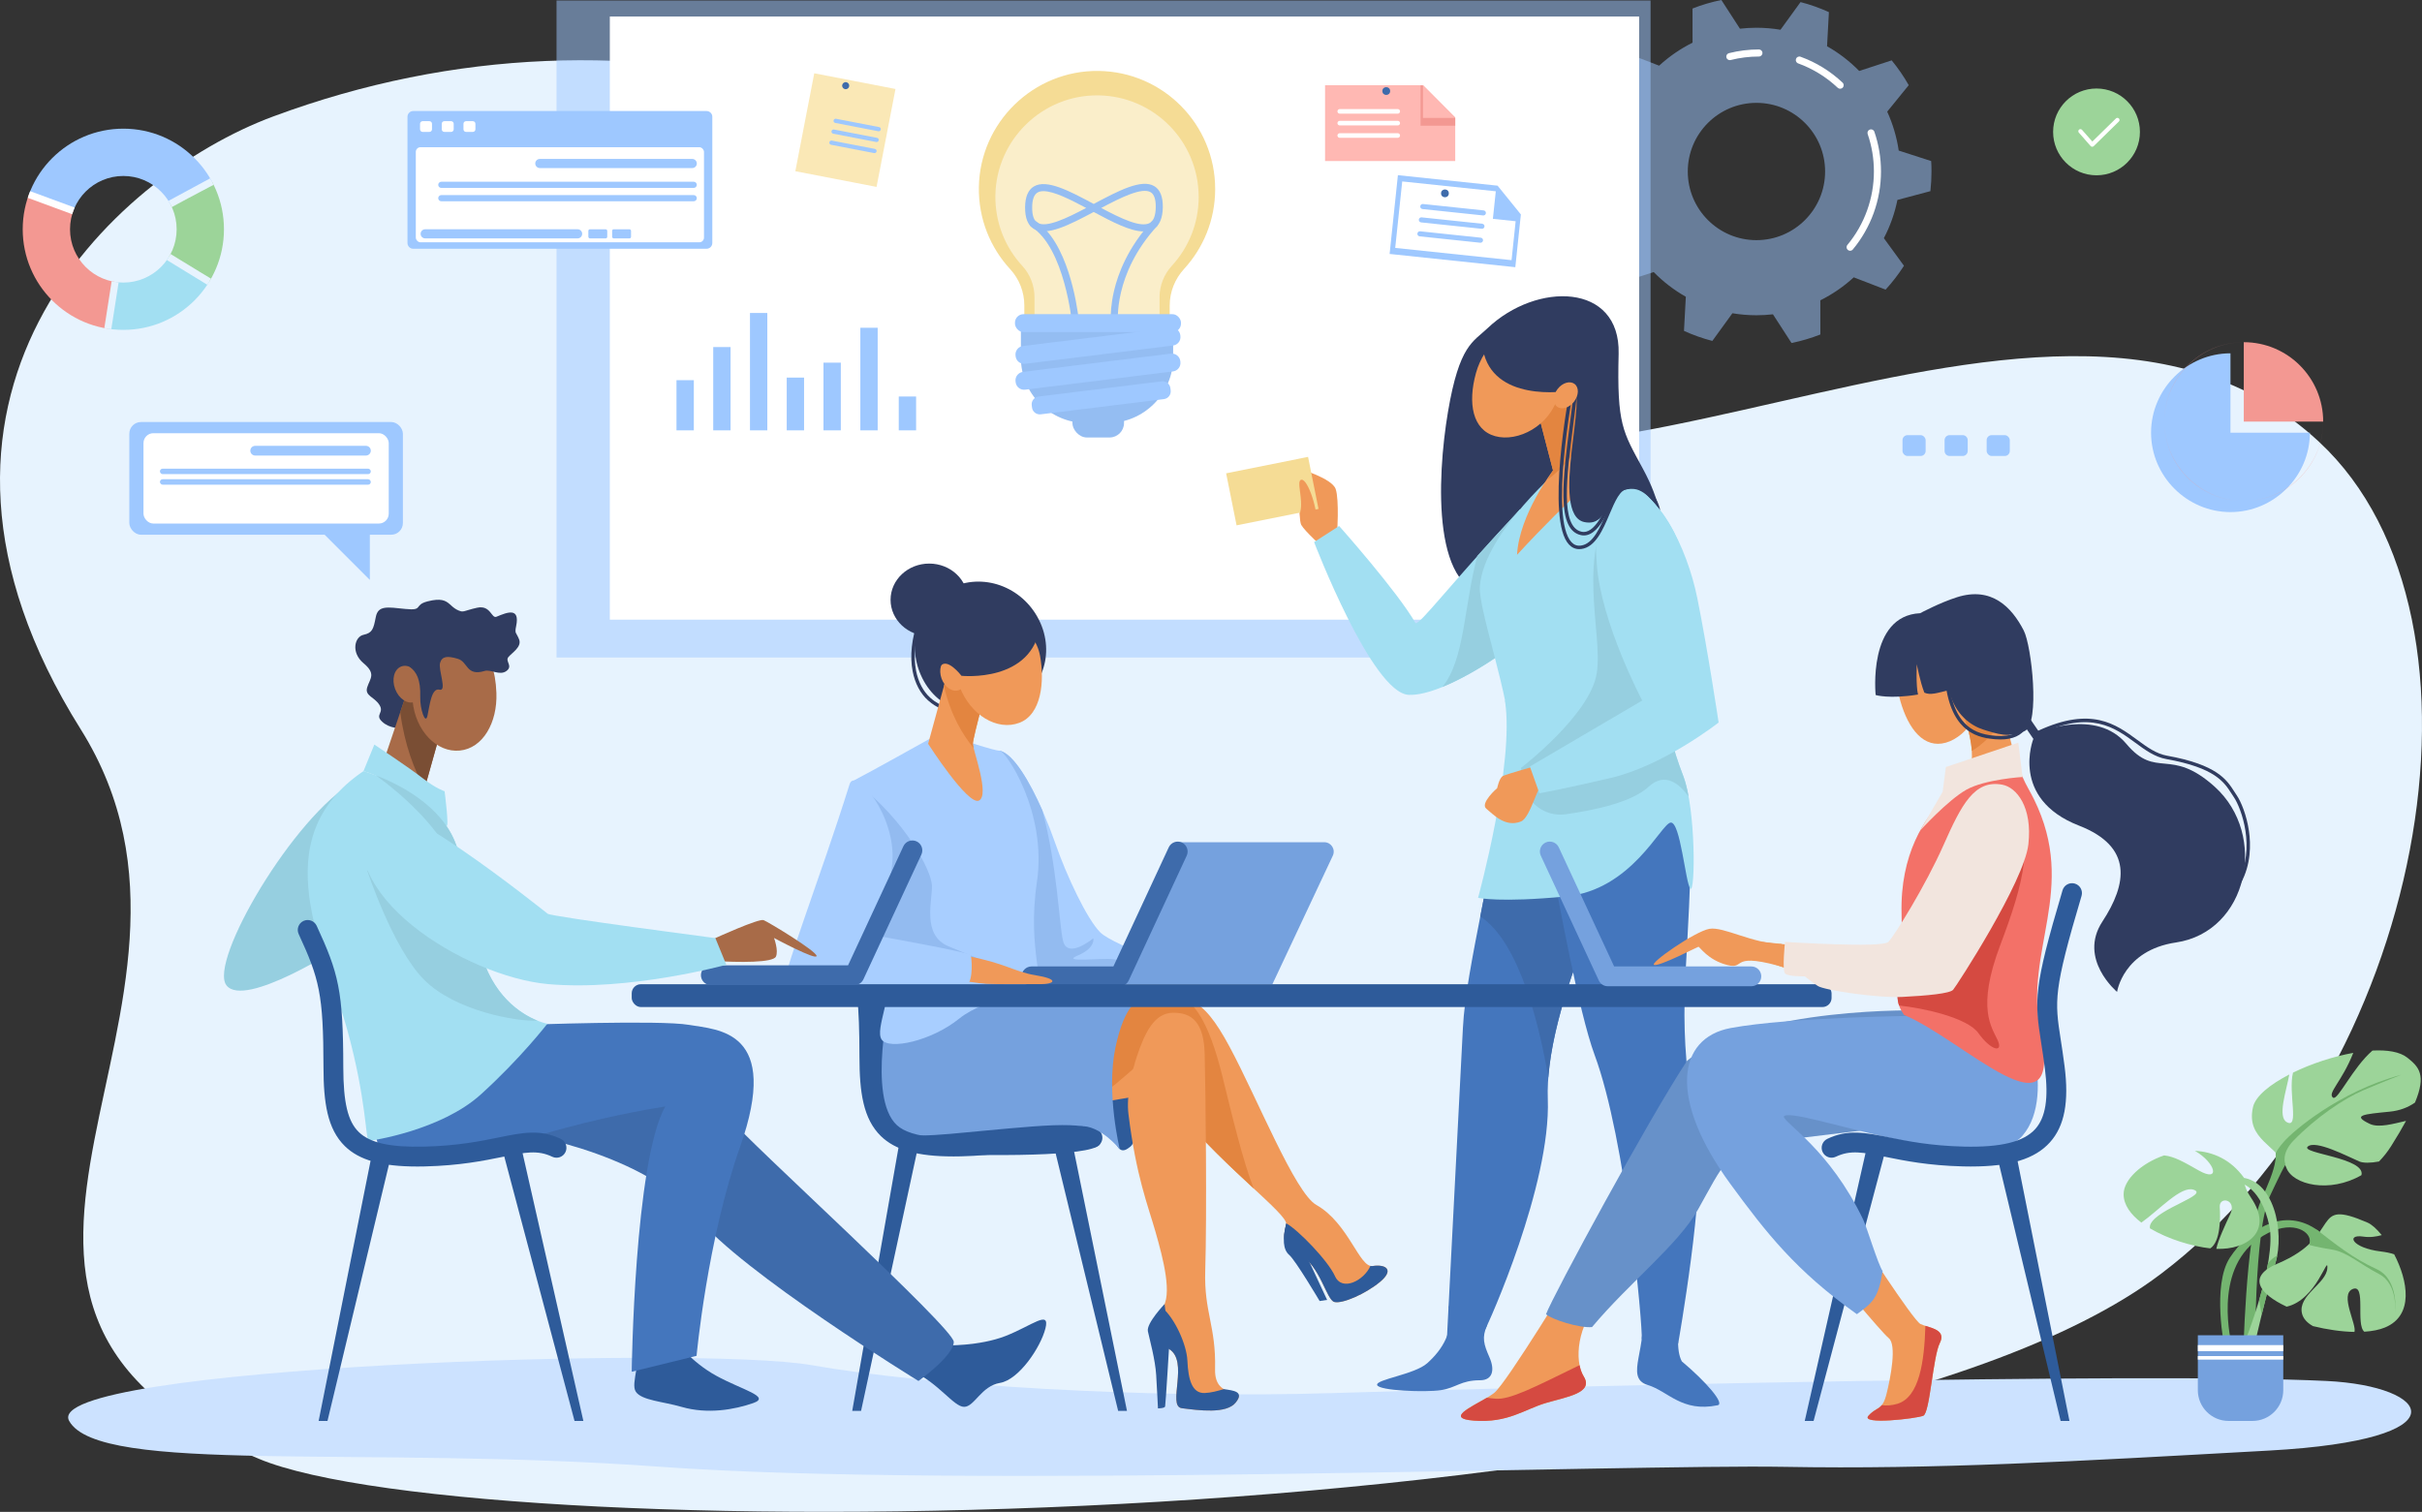 <?xml version="1.0" encoding="UTF-8"?><svg id="_Слой_1" xmlns="http://www.w3.org/2000/svg" xmlns:xlink="http://www.w3.org/1999/xlink" viewBox="0 0 3423.56 2137.45"><rect x="0" y="0" width="3423.56" height="2137.45" fill="#333333" stroke="none"/><defs><style>.cls-1{fill:none;}.cls-2{clip-path:url(#clippath);}.cls-3{fill:#f2e5de;}.cls-4{fill:#f5dc95;}.cls-5{fill:#e7f3fe;}.cls-6,.cls-7{fill:#fff;}.cls-8{fill:#f39892;}.cls-9{fill:#f09959;}.cls-10{fill:#f37168;}.cls-11{fill:#fae8b6;}.cls-12{fill:#ffb8b3;}.cls-13{fill:#6791c9;}.cls-14{fill:#96cfe0;}.cls-15,.cls-16{fill:#9ec8ff;}.cls-17{fill:#9cd499;}.cls-18{fill:#303c60;}.cls-19{fill:#a8ceff;}.cls-20{fill:#a86b48;}.cls-21{fill:#cce2ff;}.cls-22{fill:#e38540;}.cls-23{fill:#d54a41;}.cls-24{fill:#4476bd;}.cls-25{fill:#3e6bab;}.cls-26{fill:#93bbf0;}.cls-27{fill:#a2dff2;}.cls-28{fill:#94bdf2;}.cls-29{fill:#2e5b9a;}.cls-30{fill:#74b570;}.cls-31{fill:#75a1de;}.cls-32{fill:#7a4e34;}.cls-16,.cls-7{opacity:.5;}</style><clipPath id="clippath"><path class="cls-1" d="m174.34,181.91c-78.56,0-142.24,63.68-142.24,142.24s63.68,142.24,142.24,142.24,142.24-63.68,142.24-142.24-63.68-142.24-142.24-142.24Zm0,217.59c-41.61,0-75.35-33.73-75.35-75.35s33.73-75.35,75.35-75.35,75.35,33.73,75.35,75.35-33.73,75.35-75.35,75.35Z"/></clipPath></defs><path class="cls-5" d="m386.01,164.71c515.63-191.42,1039.69-22.19,1395.12,346.41,355.43,368.6,1101.36-254.41,1496.96,113.59,269.98,251.14,146.32,896.83-223.87,1176.5-503.17,380.13-2377.71,391.54-2688.73,261.1-531.48-222.9-3.39-635.68-251.48-1031.37C-178.67,564.12,158.15,249.3,386.01,164.71Z"/><path class="cls-21" d="m3288.44,1952.41c-258.11-12.62-1136.14,8.76-1403.18,17.09-267.04,8.33-577.01-11-738.02-39.42-161.01-28.42-1091.73,2.42-1049.49,78.84,42.24,76.42,414.67,34.19,837.03,64.9,422.35,30.72,1372.24-3.84,1586.5,0,214.26,3.84,410.74-7.68,686.86-23.04,276.12-15.36,229.91-91.07,80.3-98.38Z"/><g><path class="cls-16" d="m2728.66,270.25c1.02-9.12,1.56-18.39,1.56-27.78,0-4.96-.16-9.87-.45-14.76l-45.91-14.85c-2.83-19.35-8.38-37.82-16.25-55l30.44-37.46c-7.04-12.39-15.11-24.11-24.11-35.05l-45.91,14.98c-13.38-13.67-28.67-25.46-45.45-34.94l2.61-48.24c-12.81-5.83-26.21-10.6-40.08-14.2l-28.35,39.12c-11.05-1.86-22.4-2.84-33.98-2.84-7.89,0-15.68.47-23.34,1.34l-26.25-40.57c-14.06,2.86-27.69,6.91-40.78,12.05l.06,48.31c-17.29,8.59-33.17,19.56-47.24,32.49l-45.04-17.38c-9.57,10.46-18.26,21.74-25.94,33.73l28.42,39.02c-8.8,16.78-15.33,34.93-19.16,54.06l-46.62,12.41c-1.02,9.12-1.56,18.39-1.56,27.78,0,4.96.16,9.88.45,14.76l45.91,14.85c2.83,19.35,8.38,37.82,16.25,55l-30.44,37.46c7.04,12.39,15.11,24.11,24.11,35.05l45.91-14.98c13.38,13.67,28.67,25.46,45.45,34.94l-2.61,48.24c12.81,5.83,26.21,10.61,40.08,14.2l28.35-39.12c11.05,1.86,22.4,2.84,33.98,2.84,7.89,0,15.68-.47,23.34-1.34l26.25,40.57c14.06-2.86,27.69-6.91,40.78-12.05l-.06-48.31c17.29-8.59,33.18-19.56,47.24-32.49l45.04,17.38c9.57-10.46,18.26-21.74,25.94-33.73l-28.42-39.02c8.8-16.78,15.33-34.93,19.16-54.06l46.62-12.41Zm-245.88,69.27c-53.6,0-97.05-43.45-97.05-97.05s43.45-97.05,97.05-97.05,97.05,43.45,97.05,97.05-43.45,97.05-97.05,97.05Z"/><path class="cls-6" d="m2615.15,354.52c-1.13,0-2.26-.38-3.19-1.16-2.12-1.77-2.41-4.92-.65-7.04,24.19-29.08,37.51-65.97,37.51-103.86,0-18.15-2.97-35.96-8.82-52.96-.9-2.61.49-5.46,3.1-6.36,2.61-.9,5.46.49,6.36,3.1,6.21,18.04,9.37,36.96,9.37,56.21,0,40.22-14.14,79.38-39.82,110.26-.99,1.19-2.41,1.8-3.85,1.8Z"/><path class="cls-6" d="m2601.1,125.46c-1.23,0-2.46-.45-3.43-1.36-16.25-15.3-35.08-26.9-55.96-34.48-2.6-.94-3.94-3.81-3-6.41s3.81-3.94,6.41-2.99c22.16,8.04,42.15,20.35,59.4,36.6,2.01,1.89,2.11,5.06.21,7.07-.98,1.04-2.31,1.57-3.64,1.57Z"/><path class="cls-6" d="m2445.14,85.01c-2.24,0-4.27-1.51-4.84-3.78-.68-2.68.95-5.4,3.62-6.07,13.77-3.48,28.02-5.24,42.36-5.24,2.76,0,5,2.24,5,5s-2.24,5-5,5c-13.51,0-26.94,1.66-39.91,4.94-.41.1-.82.15-1.23.15Z"/></g><rect class="cls-16" x="786.67" y=".71" width="1546.45" height="928.88"/><rect class="cls-6" x="862.01" y="23.37" width="1454.92" height="852.73"/><g><path class="cls-18" d="m2102.65,464.07c69.33-66,187.83-64.5,185.33,36s5.8,109.95,34.33,162.67c99,182.93-118,172.17-208.5,178.17s-83-164.5-67-259,35.55-98.52,55.83-117.83Z"/><path class="cls-24" d="m2134.97,1040.3c-22.23,186.67-62.62,324.67-67.12,413.16-4.5,88.5-22.5,436.94-22.5,436.94,0,0,49.5-3.46,54-10.96s93-203.99,88.5-325.48c-4.5-121.49,88.39-306.22,88.39-306.22l-22.39-181.25-118.87-26.18Z"/><path class="cls-25" d="m2156.32,1121.57l-34.76,14.55c-9.45,59.19-19.93,112.41-29.14,159.62,55.32,35.77,83.9,154.92,96.14,227.77,6.24-81.51,44.7-180.01,68.56-234.48l-100.8-167.45Z"/><path class="cls-24" d="m2316.84,1021.49s74.92,95.57,72.57,203.99c-3.58,165.05-21.58,212.17,9.74,385.23,12.23,67.59-27,288.7-27,288.7,0,0-33.51,2.63-51.51-6.33,1.5-16.25-21.66-280.52-66.76-402.01-21.84-58.83-52.54-223.59-69.04-318.08-16.5-94.5-19.5-113.99-13.5-113.99s145.49-37.5,145.49-37.5Z"/><path class="cls-9" d="m1889.99,756.07s3.33-49.45-2-64.73c-5.33-15.27-51.33-28.61-51.33-28.61,0,0-2,70.67,2.67,79.33s32,33.33,32,33.33l18.67-19.33Z"/><path class="cls-27" d="m2148.65,720.04c-105.33,113.37-139.7,161.07-147.7,161.07-25-44.13-108.04-137.46-108.04-137.46l-35.41,22.76s81.82,213.77,133.82,215.98c52,2.21,157.69-73.72,159.04-82.44,1.34-8.72-1.71-179.91-1.71-179.91Z"/><path class="cls-14" d="m2038.8,971.3c51.52-20.98,110.56-64.85,111.56-71.36,1.34-8.72-1.71-179.91-1.71-179.91-22.96,24.71-43.01,46.63-60.4,65.8-18.87,70.27-17.64,146.77-49.45,185.46Z"/><path class="cls-27" d="m2255.65,645.4s100.79,50.52,122.79,139.95c22,89.43-43.1,199.91-51.1,258.87-8,58.96-191.99,69.33-191.99,6.22s-46.1-188.94-43.5-221.65c6.1-76.76,118.31-170.79,118.31-170.79l45.49-12.59Z"/><path class="cls-9" d="m2226.36,529.55l43.27,133.43s-46.2,35.65-125.27,121.42c3.07-57.07,50.89-119.29,50.89-119.29l-32.73-126,63.85-9.56Z"/><path class="cls-22" d="m2246.55,591.79l-20.18-62.24-63.85,9.56,32.73,126s-3.19,5.09-7.91,13.1c30.83-22.89,49.75-51.37,59.2-86.43Z"/><path class="cls-9" d="m2202.52,559.67c-11.67,42.46-56.86,65.84-88.98,57.01-32.11-8.83-38.98-46.51-27.31-88.97,11.67-42.46,47.16-69.73,79.28-60.9,32.11,8.83,48.68,50.4,37.01,92.86Z"/><path class="cls-27" d="m2127.31,990.62c14.01,88.79-38.01,278.74-38.01,278.74,0,0,31.02,7.05,124.02-1.95s134-101.82,148-104.41c14-2.59,21.19,86.38,28.1,93.41,6.9,7.03,7.96-112.35-10.1-159.28-32-83.19-25.73-118.48-13.77-168.89,21.27-89.62-238.24,62.39-238.24,62.39Z"/><path class="cls-24" d="m2047.61,1846.7c8.37,34.03-8.16,61.03-30.29,80.7-18,16-73.33,22.8-70.67,30.8,2.67,8,68,10.54,90,7.2,22-3.33,28-14,55.38-13.99,17.95,0,21.28-14.59,13.28-32.64-8-18.04-10.8-28.02-3.57-44.2,7.23-16.17-54.14-27.88-54.14-27.88Z"/><path class="cls-24" d="m2374.09,1846.7c-1.33,35.33-5.44,61.66,3.23,78.03,33.47,28,61.29,59.8,50.67,62-50.67,10.46-70-19.9-98.67-28.54-35.18-10.59,3.33-54.8-10.45-111.5-7.66-31.52,53.12-23.97,53.12-23.97l2.1,23.97Z"/><path class="cls-14" d="m2386.88,1126.08c-2.02-11.08-4.52-21.05-7.56-28.96-32-83.19-25.73-118.48-13.77-168.89.94-3.97,1.32-7.46,1.21-10.52,2.7-8.99,5.21-18.1,7.42-27.26l-10.86-98.04-78.31-93c-58.69,86-19.08,193-27.89,252-8.8,59-107.14,134.23-107.14,134.23l3.2,20.93c4.39,28.72,31.01,48.66,59.78,44.67,40.53-5.62,93.7-16.93,117.36-38.88,22.9-21.25,43.17-4.81,56.56,13.73Z"/><path class="cls-9" d="m2172.98,1082.26s-43.41,12.15-48.6,14.86c-5.19,2.72-8.06,17.07-8.06,17.07,0,0-24.85,21.58-15.33,29.22,9.52,7.64,26.52,26.99,49,17.99,13.8-5.52,24.49-56.21,33.53-56.62,9.05-.41-10.54-22.51-10.54-22.51Z"/><path class="cls-27" d="m2295.92,688.07c46.46,1.32,88.59,85,103.27,157.6,14.68,72.6,30.13,175.81,30.13,175.81,0,0-77,60.77-153.08,78.53-66.37,15.49-100.25,21.55-100.25,21.55l-13.46-37.89,158.8-93.27s-58.39-110-64.2-193c-5.8-83,3.49-110.33,38.8-109.33Z"/><rect class="cls-4" x="1739.37" y="656.98" width="118.13" height="75.02" transform="translate(-101.48 367.37) rotate(-11.35)"/><path class="cls-9" d="m1862.13,750.07c1.6-30.42-13.47-71.92-22.14-71.86-8.67.06,2.67,27.19-2,45.19-2.53,9.75,24.14,26.67,24.14,26.67Z"/><path class="cls-18" d="m2094.75,480.07c2.57,83.33,99.91,76.94,126.57,71.81,26.67-5.14-32.46,175.81,18.33,186.25,37.3,7.67,28.9-50.68,70.33-46.78,18.33,1.73,36.76,30.06,36.76,30.06,0,0-2.76-17.46-16.76-30.06-14-12.61-50.7-89.94-60.35-145.27-9.65-55.33-74.98-91.12-94.31-92.23-19.33-1.11-66.67,20.89-66.67,20.89l-13.91,5.33Z"/><path class="cls-18" d="m2238.79,756.99c-1.32,0-2.65-.14-4.01-.43-16.26-3.46-24.14-20.55-24.81-53.77-.57-28.48,4.13-65.03,9.12-103.72,2.01-15.63,4.1-31.8,5.81-47.45.15-1.34,1.34-2.31,2.69-2.16,1.34.15,2.3,1.35,2.16,2.69-1.72,15.7-3.81,31.89-5.82,47.55-9.64,74.87-18.75,145.58,11.87,152.1.95.2,1.9.3,2.85.3,17.59,0,33.43-34.28,42.67-67.67.36-1.3,1.7-2.06,3-1.7,1.3.36,2.06,1.7,1.7,3-6.09,22.04-22.49,71.26-47.21,71.27Z"/><path class="cls-18" d="m2232.28,776.36c-5.54,0-10.37-2.15-14.4-6.4-33.18-35.07-.37-211.06,1.04-218.53.25-1.32,1.53-2.19,2.85-1.94,1.32.25,2.19,1.52,1.94,2.85-.34,1.81-33.77,181-2.29,214.28,3.66,3.87,7.99,5.41,13.24,4.72,17.23-2.28,27.18-25.65,35.95-46.28,8.51-20.01,16.52-38.9,30.78-38.41,1.34.05,2.4,1.18,2.35,2.52-.05,1.35-1.18,2.43-2.52,2.35-.12,0-.24,0-.35,0-10.69,0-18.02,17.23-25.78,35.45-9.29,21.83-19.81,46.56-39.8,49.2-1.03.14-2.04.2-3.02.2Z"/><path class="cls-9" d="m2224.93,567.88c-6.86,8.84-17.61,11.98-24.01,7.02-6.4-4.97-6.03-16.16.83-25,6.86-8.84,17.61-11.98,24.01-7.02,6.4,4.97,6.03,16.16-.83,25Z"/></g><g><path class="cls-18" d="m1468.66,876.47c23.76,47.52,4.09,102.24-42.64,121.57-47.04,19.46-98.48,8.41-122.24-39.11-23.76-47.52-6.11-104.5,39.42-127.27,45.53-22.77,101.71-2.71,125.47,44.81Z"/><path class="cls-18" d="m1340.56,1003.75c-5.25,0-15.58-1.85-28.73-13.52-10.78-9.57-18.53-24.24-21.8-41.3-4.13-21.54-1.44-46.31,8-73.62.44-1.27,1.82-1.95,3.1-1.51,1.27.44,1.95,1.83,1.51,3.1-9.16,26.49-11.79,50.41-7.82,71.11,3.07,16.02,10.26,29.72,20.25,38.58,16.66,14.79,27.84,12.1,27.96,12.07,1.29-.34,2.63.43,2.98,1.71.35,1.29-.39,2.62-1.67,2.98-.17.05-1.49.4-3.77.4Z"/><g><path class="cls-19" d="m1413.23,1061.38c27.05,6.06,61.19,81.21,77.91,129.36,16.86,48.56,45.45,108.8,64.17,127.52,18.72,18.72,141.71,62.11,141.71,62.11,0,0-303.89.59-297.67-.01,6.23-.6,13.88-318.97,13.88-318.97Z"/><path class="cls-26" d="m1574.56,1356.22c-16.64-2.38-76.65,5.35-51.1-5.35,25.55-10.7,21.99-24.36,21.99-24.36,0,0-36.25,30.3-42.78,3.8-5.64-22.85-7.79-103.52-29.18-184.38-17.67-40.09-40.8-80.2-60.25-84.56,0,0-.68,28.47-1.81,68.39,7.46,88.34,20.13,218.12,23.34,250.83,40.28.06,107.69,0,164.09-.07l37.51-1.79s-45.16-20.14-61.8-22.51Z"/><path class="cls-19" d="m1313.8,1044.72s-86.03,48.07-106.08,58.29c-20.05,10.22,56.18,310.27,73.14,323.13,16.95,12.86,166.22,2.21,183.22-13.99,16.99-16.2-13.04-65.92,1.67-165.47,14.71-99.55-44.86-185.5-52.51-185.31-7.65.19-57.59-16.65-57.59-16.65h-41.84Z"/><path class="cls-26" d="m1280.86,1426.14c16.95,12.86,123.77,13.15,169.23-1,5.13-1.6,28.43-10.88,28.98-19.61-5.49-1.03-27.27,1.59-36.12-.45-30.75-7.07-47.68-45.16-47.68-45.16,0,0-16.93-6.09-54.81-22.13-37.88-16.04-22.28-64.62-23.17-86.01-.89-21.39-37.43-91.36-106.06-144.39l-6.3,2.82c-4.9,48.76,60.25,304.03,75.94,315.93Z"/><g><path class="cls-31" d="m1871.89,1190.73h-207.15l-94.34,200.77h228.17l85.4-181.74c4.16-8.86-2.3-19.03-12.08-19.03Z"/><path class="cls-25" d="m1582.75,1394.35h-124.65c-7.73,0-14-6.27-14-14s6.27-14,14-14h115.71l78.24-168.38c3.26-7.01,11.58-10.05,18.6-6.8,7.01,3.26,10.05,11.58,6.8,18.6l-82,176.48c-2.3,4.94-7.25,8.1-12.7,8.1Z"/></g><path class="cls-9" d="m1366.6,1351.46c54.07,10.1,67.37,22.52,96.84,27.27,33.41,5.39,29.44,12.77,4.62,12.77s-87.18.96-108.58-3.79c-21.4-4.75,7.12-36.25,7.12-36.25Z"/><path class="cls-19" d="m1200.96,1108.64c-41.44,132.5-100.19,282.85-90.83,282.85s247.32,9.62,256.68,1.61c9.36-8.01,6.69-38.76,5.35-42.77-1.34-4.01-135.29-27.78-135.29-27.78,0,0,17.64-34.38,24.32-101.56,6.68-67.18-52.37-137.48-60.23-112.35Z"/></g><path class="cls-9" d="m1345.31,929.58l-33.38,121.99s56.41,88.05,71.92,80.23-8.67-71.57-8.67-80.23,24.18-98.04,24.18-98.04l-54.04-23.95Z"/><path class="cls-22" d="m1376.33,1057.79c-.72-2.89-1.16-5.05-1.16-6.22,0-8.66,24.18-98.04,24.18-98.04l-54.04-23.95-11.05,40.37c9.65,41.7,27.06,69.48,42.07,87.84Z"/><path class="cls-9" d="m1470.22,927.57c6.36,35.37,2.17,82.36-29.24,94.3-31.41,11.95-69.25-10.91-84.51-51.04-15.26-40.14-2.17-82.36,29.24-94.3,31.41-11.94,76.92,8.78,84.51,51.04Z"/><path class="cls-9" d="m1363.91,947.47c4.4,12.37.58,25.02-8.54,28.27s-20.08-4.15-24.49-16.51c-4.4-12.37-.58-25.02,8.54-28.27,9.12-3.25,20.08,4.15,24.49,16.51Z"/><path class="cls-18" d="m1470.59,883.12c-10.69,83.01-111.55,72.32-111.55,72.32,0,0-20.8-27.34-30.16-13-9.36,14.34,12.98-84.16,70.85-87.26,19.01-1.02,70.85,27.95,70.85,27.95Z"/><ellipse class="cls-18" cx="1313.46" cy="848.03" rx="54.62" ry="51.25"/></g><g><g><polygon class="cls-29" points="1204.66 1994.66 1217.15 1994.66 1297.8 1620.96 1270.32 1620.96 1204.66 1994.66"/><polygon class="cls-29" points="1593 1994.66 1580.51 1994.66 1486.64 1607.75 1514.12 1607.75 1593 1994.66"/><path class="cls-29" d="m1347.17,1634.96c-50.04,0-81.74-8.99-101.97-28.69-25.08-24.43-30.27-62.27-30.34-111.57-.06-38.8-.98-64.07-3.09-84.5-.79-7.69,4.8-14.57,12.49-15.36,7.69-.79,14.57,4.8,15.36,12.49,2.2,21.41,3.17,47.53,3.23,87.32.08,49.97,6.41,76.49,21.88,91.56,15.86,15.45,44.55,21.83,92.98,20.62,46.77-1.15,78.96-7.7,104.83-12.96,34.02-6.91,58.61-11.91,87.76,2.02,6.98,3.33,9.93,11.69,6.6,18.67-3.33,6.98-11.69,9.93-18.67,6.6-20.69-9.89-38.24-6.32-70.11.16-26.95,5.48-60.48,12.29-109.72,13.51-3.84.09-7.59.14-11.24.14Z"/></g><path class="cls-29" d="m1233.5,1393.11l76.59,3.19-20.39,211.47s-57.09-36.44-56.2-75.66c.89-39.22,0-138.99,0-138.99Z"/><path class="cls-9" d="m1611.59,1412.81c64.77-9.83,86.77-6.73,126.41,67.04,39.63,73.76,92.4,206.58,122.74,223.73,45.69,25.83,60.83,89.17,79.59,86.32,18.76-2.85,30.83,5.45,10.42,22.41-20.41,16.97-53.38,31.41-64.65,28.4-11.27-3.01-20.01-51.72-49.46-67.53-29.44-15.82-20.6-28.81-18.66-42.8,1.93-13.99-85.94-78.39-152.19-158.49-40.48-48.94-61.32-81.25-64.41-110.53-3.09-29.28,10.21-48.55,10.21-48.55Z"/><path class="cls-22" d="m1772.14,1680.28c-15.04-38.16-30.13-101.14-44.31-158.88-20.17-82.11-41.31-101.61-54.7-110.37-16.19-4.06-35.38-2.2-61.54,1.77,0,0-13.3,19.27-10.21,48.55,3.09,29.28,23.93,61.59,64.41,110.53,34.88,42.17,75.75,79.99,106.36,108.4h0Z"/><path class="cls-29" d="m1631.31,1477.73s-17.23,130.02-33.28,143.23c-11.48,9.45-19.61,10.08-27.63-28.7-8.02-38.78,12.48-183.51,12.48-183.51l48.43,68.97Z"/><polygon class="cls-9" points="1617.58 1548.08 1458.1 1574.88 1548.14 1445.78 1616.66 1431.83 1657.75 1441.28 1617.58 1548.08"/><path class="cls-29" d="m1817.97,1730.38c-5.17,20.84-4.55,36.24,4.44,43.95,8.98,7.72,42.93,65.07,42.93,65.07l10.57-1.6-24.48-52.48-33.45-54.94Z"/><path class="cls-29" d="m1886.09,1840.71c11.27,3.01,44.24-11.43,64.65-28.4,20.41-16.97,8.34-25.26-10.42-22.41-1.06.16-2.1.09-3.14-.16-9.37,20.93-40.19,36.63-50.13,14.52-9.85-21.91-52.08-65.52-69.09-74.85.04.34.05.67.01.97-1.93,13.99-10.78,26.98,18.66,42.8,29.44,15.82,38.18,64.52,49.46,67.53Z"/><path class="cls-22" d="m1286.08,1418.01c-56.58,101.54-17.93,166.08,50.84,172.65,68.77,6.58,177.33-5.98,240.62-58.57,63.28-52.59,115.23-108.19,107.97-116.49-7.26-8.3-399.43,2.4-399.43,2.4Z"/><path class="cls-9" d="m1606.95,1493.77c11.59-34.76,24.94-61.43,50.8-61.91,27.19-.51,43.91,13.64,45.08,58.12,1.38,52.97,3.25,228.39.8,306.39-1.85,59.04,15.36,77.95,13.9,139.5-1.09,46.36,48.33,22.94,29.24,46.98-13.13,16.53-52.21,11.13-76.21,8.07-21.39-2.72,11.07-66.82-18.53-83.96-25.4-14.71-25.9-38.58-9.86-56.66,16.04-18.07,1.78-71.55-8.91-108.99-10.7-37.43-27.28-77.93-38.18-166.45-3.11-25.23,4.79-59.88,11.87-81.11Z"/><path class="cls-29" d="m1729.86,1963.93c-8.19,2.5-18.28,5.25-27.08,5.54-17.83.59-23.17-19.01-24.36-45.65-1.04-23.26-17.93-59.88-35.25-74.74-.32.42-.65.84-.99,1.23-16.04,18.07-15.54,41.95,9.86,56.66,29.6,17.14-2.86,81.24,18.53,83.96,24,3.05,63.09,8.46,76.21-8.07,12.41-15.62-2.99-16.87-16.91-18.92Z"/><path class="cls-29" d="m1646.18,1843.69s-26,27.15-23.62,38.44c2.38,11.29,10.39,39.81,11.73,61.8,1.34,21.99,2.53,47.22,2.53,47.22,0,0,9.36,0,10.1-2.66.74-2.66,5.94-89.36,5.94-89.36l-6.69-55.44Z"/><path class="cls-31" d="m1258.83,1408.76s-33.56,142.43,8.84,181.91c42.4,39.48,218.48,3.97,259.95,1.6,28.08-1.6,55.26,32.67,55.26,32.67,0,0-19.61-79.46-6.24-143.64,13.37-64.17,34.94-68.49,34.94-68.49l-28.71-4.04h-324.05Z"/><path class="cls-19" d="m1251.23,1371.52c14.35,30.45-15.45,83.04-5,98.19,10.44,15.15,70.23,2.12,109.41-29.41,39.18-31.54,113.34-38.47,113.34-38.47l-217.75-30.31Z"/><path class="cls-29" d="m1311.93,1631.03c118.55,4.46,243.33,2.35,243.33-15.31s-5.35-30.14-97.15-23.01c-91.8,7.13-154.19,16.94-181.82,10.7-27.63-6.24,35.65,27.63,35.65,27.63Z"/></g><rect class="cls-29" x="892.95" y="1391.5" width="1696.03" height="32.27" rx="12.91" ry="12.91"/><g><path class="cls-9" d="m2798,959c11.49,40.49-16.56,82.21-47.46,90.98-30.9,8.76-52.95-18.75-64.43-59.23-11.48-40.49,4.25-80.41,35.15-89.18,30.9-8.77,65.26,16.95,76.74,57.44Z"/><path class="cls-9" d="m2624.76,1743.55s79.19,122.99,89.88,128.34c10.7,5.35,37.43,6.68,27.41,26.74-10.03,20.05-14.04,98.93-23.4,102.94-9.36,4.01-89.57,13.37-77.54,0,12.03-13.37,19.43-6.68,25.5-30.75,6.07-24.06,14.6-69.52,3.24-78.88-11.36-9.36-80.88-93.58-80.88-93.58l35.78-54.81Z"/><path class="cls-9" d="m2226.2,1796.37s-96.26,158.65-114.09,172.91c-17.83,14.26-76.65,35.65-28.52,39.22,48.13,3.57,71.3-16.04,101.61-24.96,30.3-8.91,67.74-14.26,53.48-37.43-14.26-23.17-8.34-73.76,22.41-105.85,30.74-32.09-34.88-43.89-34.88-43.89Z"/><path class="cls-13" d="m2717.43,1428.48s-238.29-6.23-332.77,71.3c-55.26,83.78-188.95,330.98-199.34,358.22,7.13,7.13,47.24,20,65.07,18.21,52.59-62.7,122.09-116.91,149.74-166.09,34.07-60.61,44.56-90.91,99.83-96.26,55.26-5.35,180.04-23.17,217.48-23.17s0-162.22,0-162.22Z"/><polygon class="cls-29" points="2925.23 2008.93 2912.74 2008.93 2823.17 1635.22 2850.65 1635.22 2925.23 2008.93"/><polygon class="cls-29" points="2551.06 2008.93 2563.55 2008.93 2666.33 1622.01 2638.85 1622.01 2551.06 2008.93"/><path class="cls-31" d="m2853.19,1412.15l-138.54,23.91s-184.1,1.69-268.26,17.37c-76.56,14.26-87.84,101.25,0,221.04,49.9,68.05,92.09,122.33,178.37,183.53,21.95-16.11,30.34-22.21,36.41-60.98-6.25-8.56-22.41-62.15-27.43-72.64-47.72-99.76-111.42-136.04-112.31-145.85,10.7-17.38,283.3,90.59,337.5,27.08,51.75-60.64-5.75-193.46-5.75-193.46Z"/><path class="cls-10" d="m2858.94,1098.51c-36.49-5.12-73.65,1.81-108.4,26.98-30.37,30.96-64.73,82.01-62.63,166.22,2.67,106.95-16.55,113.82,3.5,143.23,83.64,34.54,226.68,182.93,193,23.84-24.39-115.19,53.5-201.06-9.34-328.84-5.11-10.4-11.5-20.49-16.13-31.43Z"/><path class="cls-23" d="m2687.88,1331.96c-1.63,55.76-9.5,72.18-3.48,89.66,34.1,3.48,96.47,17.12,112.05,38.95,17.83,24.96,35.65,28.52,27.33,10.1-8.32-18.42-30.3-44.56,3.57-134.29,33.87-89.72,49.91-150.33,16.64-212.72l-156.11,208.3Z"/><path class="cls-9" d="m2858.94,1098.51c-22.47-53.19-27.99-112.95-27.99-112.95l-58.82,17.38s33.42,74.86,1.34,101.6c-6.82,5.68-14.73,12.58-22.93,20.94,34.75-25.16,71.92-32.1,108.4-26.98Z"/><path class="cls-22" d="m2832.73,999.73c-3.48-3.1-7.84-6.97-12.42-11.02l-47.98,14.18c-.03.09-.07.17-.1.26,1.16,2.65,13.38,31.17,14.99,58.6,14.3-8.67,29.95-22.82,47.85-47.53-.97-5.48-1.74-10.37-2.34-14.49Z"/><path class="cls-9" d="m2817.58,1115.24c-60.59,21.19-53.87,85.01-109.62,179.14-28.86,48.71-55.66,47.99-55.66,47.99,0,0-67.68.54-149.53-9.47-51.26-6.27-54.51,8.99-18.86,21.74,71.9,25.71,146.51,53.38,206.67,46.69,60.16-6.68,163.05-160.18,168.36-200.14,7.34-55.26-10.84-96.63-41.36-85.96Z"/><path class="cls-29" d="m2786.4,1649.22c-3.76,0-7.6-.05-11.56-.15-49.24-1.22-82.77-8.03-109.72-13.51-31.86-6.48-49.42-10.04-70.11-.16-6.98,3.33-15.33.38-18.67-6.6-3.33-6.98-.38-15.33,6.6-18.67,29.15-13.93,53.73-8.93,87.76-2.02,25.87,5.26,58.06,11.8,104.83,12.96,52.67,1.3,84.89-6.59,101.35-24.85,14.7-16.3,19.03-43.48,13.62-85.52-1.83-14.24-3.66-26.08-5.28-36.53-4.53-29.31-7.53-48.67-3.83-78.52,3.45-27.83,12.68-64.95,34.07-136.98,2.2-7.41,9.99-11.63,17.41-9.44,7.41,2.2,11.64,9.99,9.44,17.41-40,134.73-37.97,147.88-29.41,203.25,1.64,10.61,3.5,22.64,5.38,37.23,6.53,50.75-.02,85.02-20.6,107.84-21.21,23.52-55.79,34.23-111.28,34.23Z"/><path class="cls-23" d="m2232.75,1930.08c-63.87,31.24-98.25,49.14-118.72,47.43-4.83-.4-8.84-.9-12.2-1.42-22.78,13.46-59.14,29.37-18.23,32.4,48.13,3.57,71.3-16.04,101.61-24.96,30.3-8.91,67.74-14.26,53.48-37.43-2.73-4.44-4.72-9.89-5.93-16.02Z"/><path class="cls-23" d="m2721.61,1874.5c-1.56,50.57-8.51,100.68-39.44,110.15-8.2,2.51-15.67,2.87-22.28,1.99-4.86,6.01-10.8,6.08-18.77,14.93-12.03,13.37,68.18,4.01,77.54,0,9.36-4.01,13.37-82.89,23.4-102.94,8.24-16.47-8.33-20.32-20.44-24.13Z"/><path class="cls-31" d="m2475.58,1394.35h-202.91c-5.45,0-10.4-3.16-12.7-8.1l-82-176.48c-3.26-7.01-.21-15.34,6.8-18.6,7.01-3.26,15.34-.21,18.6,6.8l78.24,168.38h193.98c7.73,0,14,6.27,14,14s-6.27,14-14,14Z"/><path class="cls-9" d="m2518.03,1334.67c-41-.59-81.66-25.03-101.86-21.47-20.2,3.57-86.16,49.32-77.84,51.1,8.32,1.78,60.61-25.32,62.39-25.73,1.78-.41,13.07,18.77,41,25.82,27.93,7.05.2-20.93,86.77,5.21,56.29,17-10.45-34.93-10.45-34.93Z"/><path class="cls-3" d="m2852.91,1049.97l6.03,48.54s-53.05,3.16-79.46,18.01c-26.4,14.86-65.36,57.77-65.36,57.77l31.83-54.8,4.58-35.06,102.37-34.46Z"/><path class="cls-3" d="m2830.33,1109.39c-39.41-7.38-57.64,27.93-83.19,85.56-25.55,57.64-69.17,127.64-77.84,136.67-8.67,9.03-146.17,0-146.17,0,0,0-4.16,39.81,0,44.56,4.16,4.75,27.93,4.16,27.93,4.16,0,0,9.51,7.59,18.42,13.6,8.91,6.01,84.38,17.3,119.43,15.52,35.06-1.78,67.14-4.75,71.9-10.1,4.75-5.35,100.42-152.71,106.36-205.59,5.94-52.88-16.73-80.61-36.84-84.38Z"/><path class="cls-18" d="m2714.12,866.96c-74.53,3.57-62.84,115.69-62.84,115.69,0,0,19.36,5.98,59.91-.71-3.12-12.03-1.78-42.78-1.78-42.78,0,0,4.71,24.96,10.7,40.11,8.57,3.93,18.27.45,34.76-3.54,8.47,35.63,32.39,50.68,48.78,55.83,18.1,5.69,37.26,12.48,58.65,1.78s9.63-120.03-1.73-142.01c-17.05-33-45.39-62.54-94.41-46.94-24.58,7.82-52.03,22.58-52.03,22.58Z"/><path class="cls-18" d="m2843.73,1000.12l30.47,44.51s-33.77,84.38,64.45,122.6c76.92,29.94,67.86,82.69,33.1,135.74-34.76,53.05,20.8,99.38,20.8,99.38,0,0,8.47-58.77,83.21-69.86,101.9-15.12,130.76-151.94,54.64-220.35-62.98-56.61-82.15-9.73-124.78-60.53-42.63-50.8-123.12-16.49-123.12-16.49l-29.5-43.02-9.27,8.02Z"/><path class="cls-18" d="m3165.45,1249.68c-.4,0-.8-.1-1.17-.3-1.18-.65-1.61-2.13-.97-3.31,25.68-46.94,4.73-103.81-5.82-119.21-1.11-1.63-2.17-3.28-3.29-5.02-10.36-16.17-23.26-36.3-91.99-48.67-16.46-2.96-29.82-12.77-43.96-23.15-29.32-21.53-62.55-45.92-134.75-12.69-1.22.56-2.67.03-3.23-1.19-.56-1.22-.03-2.67,1.19-3.23,74.81-34.43,109.27-9.13,139.67,13.19,13.67,10.04,26.58,19.52,41.94,22.28,70.82,12.75,84.36,33.87,95.23,50.84,1.1,1.71,2.13,3.33,3.21,4.9,6.35,9.28,14.2,28.51,17.41,50.54,2.79,19.11,3.08,47.41-11.34,73.76-.44.81-1.28,1.27-2.14,1.27Z"/><path class="cls-18" d="m2827.45,1045.45c-4.86,0-10.12-.42-15.79-1.27-25.98-3.89-60.83-18.67-63.57-101.67-.04-1.34,1.01-2.47,2.35-2.51,1.38-.06,2.47,1.01,2.51,2.35,1.13,34.36,7.96,59.79,20.28,75.59,9.38,12.03,21.82,18.83,39.14,21.43,24.26,3.63,40.34-.87,47.81-13.37.69-1.15,2.19-1.53,3.34-.84,1.15.69,1.53,2.19.84,3.34-6.74,11.28-19.13,16.96-36.93,16.96Z"/></g><g><path class="cls-14" d="m501.45,1104.35c-86.5,49.46-206.82,255.08-181.42,288.63,25.4,33.56,161.76-54.68,161.76-54.68l19.66-233.95Z"/><path class="cls-18" d="m663.07,865.9c-33.03-.9-20.77-25.45-58.76-15.65-19.97,5.15-5.23,13.37-31.17,10.7-25.94-2.67-38.71-5.35-41.98,11.59-3.27,16.93-4.85,22.28-17.33,24.96-12.48,2.67-18.11,24.96,0,40.11,18.11,15.15,9.31,21.39,5.3,33.87-4.01,12.48,9.66,13.37,17.09,24.96,7.43,11.59-6.84,13.78,3.86,23.82,10.7,10.05,25.7,9.15,25.7,9.15l45.03-86.33,52.28-77.18Z"/><path class="cls-29" d="m1336.04,1902.11s48.13,1.34,85.56-13.37c37.43-14.71,62.83-37.43,56.15-10.7-6.68,26.74-37.43,72.61-64.17,77.08-26.74,4.47-36.1,33.88-50.8,33.88s-36.1-33.88-73.53-50.82c-34.12-15.43,46.79-36.08,46.79-36.08Z"/><path class="cls-29" d="m956.77,1897.6s20.24,27.91,55.47,47.33c36.38,20.05,78.36,29.71,52.33,38.78-26.03,9.07-64.08,16.12-101.2,5.34-26.03-7.56-56.55-9.14-64.62-21.44-8.06-12.3,9.49-43.19,2.19-89.35-5.85-36.98,55.83,19.35,55.83,19.35Z"/><path class="cls-25" d="m731.4,1448.95s278.8,104.39,301.26,133.57c22.46,29.18,315.52,295.02,315.52,314.63s-49.91,55.26-49.91,55.26c0,0-251.35-154.19-313.74-232.63-62.39-78.43-214.66-116.25-295.61-123.51-80.95-7.26,42.49-147.32,42.49-147.32Z"/><path class="cls-24" d="m742.09,1448.95s190.74-7.13,231.74,0c41,7.13,130.93,7.05,72.11,173.06-46.1,130.12-61.32,294.86-61.32,294.86l-91.67,22.52s3.64-296.23,47.38-375.11c-31.86,5.25-90.33,15.5-171.36,38.67-150.33,42.99-232.76,21.46-232.76,21.46l-22.38-78.43,228.27-97.03Z"/><polygon class="cls-20" points="582.81 956.49 536.21 1094.19 595.09 1132.96 628.45 1013.97 582.81 956.49"/><path class="cls-32" d="m600.35,1114.18l28.1-100.21-45.64-57.49-17.05,50.37c5.88,45.49,20.1,83.12,34.59,107.32Z"/><path class="cls-20" d="m701.69,979.79c1.51,41.88-19.06,78.13-51.76,81.35-32.7,3.22-62.54-27.97-66.65-69.68-4.11-41.7,19.06-78.13,51.76-81.35,32.7-3.22,64.26,3.59,66.65,69.68Z"/><path class="cls-27" d="m513.82,1090.18c-143.06,96.61-54.08,252.73-22.67,366.82,26.76,97.17,25.88,155.9,29.89,155.9s102.4-14.71,158.54-65.51c56.15-50.8,94.11-100.01,94.11-100.01,0,0-71.94-12.81-95.45-105.87-11.94-47.25-6.51-72.9-33.72-147.76-27.21-74.87-130.72-103.57-130.72-103.57Z"/><path class="cls-27" d="m513.82,1090.18l15.32-37.49s48.58,32.09,67.96,47.24c19.39,15.15,31.34,18.72,31.34,18.72,0,0,7.01,53.74,2.46,48.86-57.33-61.45-117.08-77.33-117.08-77.33Z"/><g><polygon class="cls-29" points="450.42 2008.93 462.91 2008.93 552.48 1635.22 525 1635.22 450.42 2008.93"/><polygon class="cls-29" points="824.6 2008.93 812.11 2008.93 709.32 1622.01 736.8 1622.01 824.6 2008.93"/><path class="cls-29" d="m589.57,1649.22c-50.04,0-81.74-8.99-101.97-28.69-25.08-24.43-30.27-62.27-30.34-111.57-.16-103.65-5.89-125.08-35.07-188.37-3.24-7.02-.17-15.34,6.85-18.58,7.02-3.24,15.34-.17,18.58,6.85,30.84,66.9,37.48,91.49,37.64,200.05.08,49.97,6.41,76.49,21.88,91.56,15.86,15.45,44.54,21.82,92.98,20.62,46.77-1.15,78.96-7.7,104.83-12.96,34.02-6.92,58.61-11.91,87.76,2.02,6.98,3.33,9.93,11.69,6.6,18.67-3.33,6.98-11.69,9.93-18.67,6.6-20.69-9.89-38.24-6.32-70.11.16-26.95,5.48-60.48,12.29-109.72,13.51-3.84.09-7.6.14-11.24.14Z"/></g><path class="cls-25" d="m1207.7,1392.73h-202.91c-7.73,0-14-6.27-14-14s6.27-14,14-14h193.98l78.24-168.38c3.26-7.01,11.58-10.05,18.6-6.8,7.01,3.26,10.05,11.58,6.8,18.6l-82,176.48c-2.3,4.94-7.25,8.1-12.7,8.1Z"/><path class="cls-14" d="m519.12,1230.84s35.65,108.74,79.77,153.75c44.12,45.01,132.91,60.13,160.71,58.36-22.16-8.91-64.37-34.26-81.34-101.45-11.94-47.25-6.51-72.9-33.72-147.76-20.2-55.57-82.43-85.71-113.17-97.55,38.36,27.55,86.33,72.93,101.07,107.46,16.36,38.33-113.32,27.18-113.32,27.18Z"/><path class="cls-20" d="m1011.2,1326.27s61.5-28.07,68.18-25.4c6.68,2.67,74.87,43.84,74.87,50.66s-60.16-25.42-60.16-25.42c0,0,6.68,17.82,2.67,26.37-4.01,8.55-50.26,8.55-91.97,5.87-41.72-2.67,6.41-32.09,6.41-32.09Z"/><path class="cls-27" d="m521.09,1146.83c-56.69,116.19,137.77,233.97,253.13,244.44,115.37,10.47,252.43-27.28,252.43-27.28l-15.45-37.72s-231.12-30.17-236.98-34.39c-5.85-4.22-232.37-187.6-253.13-145.05Z"/><path class="cls-20" d="m594.79,960.41c5.25,13.82,1.4,28.1-8.6,31.91-10.01,3.81-22.38-4.31-27.63-18.13-5.25-13.82-1.4-28.1,8.6-31.91,10.01-3.81,22.38,4.31,27.63,18.13Z"/><path class="cls-18" d="m701.77,871.95c15.66-6.54,33.3-13.54,27.84,13.07-2.38,11.59,0,8.32,4.16,19.01,4.16,10.7-10.48,19.09-15.24,25.04-4.75,5.94,6.92,12.4-2.59,19.53-9.51,7.13-22.04-2.64-30.9,0-26.44,7.89-23.17-12.91-38.03-17.23-14.85-4.33-22.14-3.66-24.96,5.85-2.82,9.51,10.4,40.79-.89,37.82-11.29-2.97-13.83,22.28-16.87,36.54-3.04,14.26-10.78-9.84-10.28-26.16.77-25.02-5.44-35.53-14.66-42.53-9.22-7-13.14-70.65,31.42-73.03,44.56-2.38,44.85-6.68,63.86-10.7,19.01-4.02,19.98,15.75,27.12,12.78Z"/></g><g><path class="cls-30" d="m3200.27,1598.83c28.42,25.94,16.06,51.89-4.94,100.07-21,48.18-24.71,226.09-24.71,226.09l17.3-2.47s-2.47-182.85,21-232.26c23.47-49.42,33.36-74.13,54.36-58.07,21,16.06-63.01-33.36-63.01-33.36Z"/><path class="cls-17" d="m3184.66,1565.24c3.45-15.38,23.95-32.01,51.35-46.12-4.07,22.68-17.14,59.76-3.62,67.36,18.23,10.26,1.78-41.51,8.81-69.97,25.73-12.57,56.69-22.84,85.2-27.95-.04.11-.07.21-.12.31-16.06,40.77-37.06,56.83-28.41,63.01,6.51,4.65,27.7-42.45,55.68-66.59,21-1.12,38.77,1.73,49.29,10.05,16.25,12.86,27.15,24.28,10.81,63.45-9.34,6.67-21.43,11.45-35.48,12.86-37.06,3.71-54.36,4.94-28.42,17.3,12.71,6.05,34-.34,51.27-4.24-5.6,10.32-12.49,22-20.85,35.31-5.31,8.44-11.15,15.76-17.36,22.1-11.95,2.29-22.36,2.31-27.87-.05-17.3-7.41-61.77-30.89-72.89-21-10.88,9.67,82.37,15.8,75.91,40.38-45.2,26.04-96.92,13.65-106.06-10.26-12.28-32.11-57.61-39.67-47.23-85.95Z"/><path class="cls-30" d="m3278.1,1740.9c-49.42-37.06-100.07-2.47-126.02,37.06-25.94,39.53-7.41,128.49-7.41,128.49,0,0,9.88,0,9.88-3.71s-27.18-105.01,37.06-150.72c40.19-28.6,69.18-14.83,72.89-1.24,3.71,13.59-16.06,38.3-16.06,38.3l29.65-48.18Z"/><path class="cls-17" d="m3164.44,1664.72c49.42,0,65.48,76.6,51.89,121.07-13.59,44.48-32.12,127.25-32.12,127.25l-12.35-12.35s46.95-116.13,35.83-168.02c-11.12-51.89-38.3-60.54-43.24-60.54s0-7.41,0-7.41Z"/><path class="cls-30" d="m3205.89,1786.13c3.48-4.6,7.77-8.41,13.01-10.93-.69,3.68-1.54,7.23-2.57,10.59-6.19,20.26-13.41,48.48-19.43,73.19-.55-3.17-1.39-8.04-2.69-15.57-.31-1.78-.55-3.71-.72-5.75,4.84-16.46,9.41-34.39,12.4-51.53Z"/><path class="cls-17" d="m3219.4,1786.5c93.89-39.53,44.43-93.79,127.2-57.96,5.83,2.52,12.94,8.89,20.05,17.66-7.37,2.09-16.3,3.59-26.23,2.1-24.71-3.71-16.06,16.06,24.71,21,7.68.93,13.92,2.21,19.1,4.03,19.42,37.3,28.18,86.39-12.93,103.45-8.1,3.36-18.11,5.29-29.25,6-12.68-10.08,3.09-68.41-16.46-60.36-18.77,7.73,5.88,50.01,2.5,60.66-18.53-.34-39.05-3.36-58.65-8.22-7.76-4.35-13.68-10.18-15.51-17.84-6.18-25.94,34.59-42,35.83-64.24,1.14-20.44-14.94,44.98-57.54,54.6-38.52-17.99-56.72-42.41-12.83-60.89Z"/><path class="cls-17" d="m3152.5,1716.6c9.88-21-16.06-25.94-14.83-9.88,1.1,14.23,1.22,48.83-13.38,58.24-25.17-2.73-59.42-12.87-85.31-28.33-.33-2.09,0-4.24,1.09-6.44,11.12-22.24,82.78-40.77,60.54-48.18-17.71-5.9-48.74,28.94-73.75,46.5-15.02-11.4-25.08-24.98-25.08-40.14,0-20.52,24.94-43.76,57.19-54.86,14.51,1.46,28,9.4,49.06,21.33,31.11,17.63,23.92-10.87-5.5-27.79,25.39,1.31,50.71,12.16,69.38,38.08,0,0-1.77,11.08,9.96,28.22,31.99,46.75-4.93,74.05-49.06,72.27,2.5-12.32,12.86-34.5,19.69-49.01Z"/><path class="cls-30" d="m3275.13,1738.81c24.16,18.67,51,40.5,83.95,55.32,32.95,14.83,26.36,63.15,26.36,63.15,0,0,4.94-41.73-22.51-56.01-27.46-14.28-45.58-31.3-66.44-34.59-20.87-3.29-32.4-6.59-32.4-6.59,0,0,6.59-13.18,2.75-18.12-3.84-4.94,8.31-3.16,8.31-3.16Z"/><path class="cls-30" d="m3394.21,1519.57c-88.41,23.61-153.2,80.17-165.28,93.9-12.08,13.73-12.08,17.57-12.08,17.57l9.34,17.57,4.39-2.2s-7.14-14.83,11.53-34.04c32.2-33.14,71.38-59.3,98.29-70.83,26.91-11.53,53.81-21.96,53.81-21.96Z"/><path class="cls-31" d="m3150.18,1887.83h33.78c24,0,43.49,19.49,43.49,43.49v77.6h-120.75v-77.6c0-24,19.49-43.49,43.49-43.49Z" transform="translate(6334.14 3896.76) rotate(180)"/><rect class="cls-6" x="3106.7" y="1901.71" width="120.75" height="8.5"/><rect class="cls-6" x="3106.7" y="1917.21" width="120.75" height="5"/></g><g><g><path class="cls-4" d="m1717.68,267.29c0-91.51-73.6-165.84-164.84-167-91.66-1.17-167.72,72.64-169.18,164.29-.71,44.74,16.18,85.53,44.18,115.9,12.9,13.99,20.07,32.33,20.07,51.36v74.87c0,48.44,39.63,88.07,88.06,88.07h29.36c48.44,0,88.07-39.63,88.07-88.07v-74.86c0-19.19,7.4-37.56,20.37-51.7,27.26-29.72,43.9-69.34,43.9-112.85Z"/><path class="cls-7" d="m1694.35,278.5c0-78.73-63.32-142.67-141.81-143.67-78.85-1.01-144.29,62.49-145.54,141.34-.61,38.49,13.92,73.58,38.01,99.71,11.1,12.04,17.26,27.81,17.26,44.19v64.41c0,41.67,34.09,75.76,75.76,75.76h25.26c41.67,0,75.76-34.09,75.76-75.76v-64.4c0-16.51,6.37-32.31,17.53-44.48,23.45-25.57,37.77-59.66,37.77-97.09Z"/><path class="cls-28" d="m1575.35,461.86h-55c-2.58,0-4.74-1.97-4.98-4.54-.1-1.07-10.36-107.24-57.84-136.98-2.34-1.47-3.05-4.55-1.58-6.89,1.46-2.34,4.55-3.05,6.89-1.58,46.31,29,59.47,118.47,62.01,140h45.22c-.18-7.39.25-21.64,4.5-40.09,5.69-24.66,19.64-61.86,53.79-99.05,1.87-2.03,5.03-2.17,7.07-.3,2.03,1.87,2.17,5.03.3,7.06-62.42,67.96-55.48,136.13-55.4,136.81.16,1.42-.29,2.83-1.24,3.89-.95,1.06-2.3,1.67-3.73,1.67Z"/><path class="cls-28" d="m1616.52,327.18c-18.57,0-43.88-13.19-70.55-27.49-34.44,18.34-66.6,34.79-84.6,23.87-8.46-5.13-12.51-15.17-12.37-30.69.13-14.61,4.32-24.46,12.45-29.28,18.04-10.68,50.26,6.36,84.53,24.75,34.95-18.64,67.85-35.99,85.82-25.05,8.07,4.91,12.06,14.9,11.88,29.68-.2,15.38-4.62,25.73-13.14,30.75-4.05,2.39-8.77,3.44-14.02,3.44Zm-59.92-33.15c27.46,14.59,56.18,28.57,68.87,21.09,5.31-3.13,8.07-10.62,8.22-22.27.14-11-2.24-18.07-7.08-21.01-12.26-7.46-42.03,7.34-70.01,22.19Zm-81.63-23.78c-3.3,0-6.14.6-8.42,1.95-4.91,2.91-7.45,9.89-7.55,20.76-.1,11.53,2.44,18.95,7.55,22.05,12.34,7.48,41.16-6.42,68.8-21.01-22.35-11.92-45.81-23.75-60.39-23.75Z"/><rect class="cls-28" x="1515.85" y="574.53" width="73" height="44" rx="20.5" ry="20.5"/><path class="cls-28" d="m1443.06,452.86v52.96c0,50.72,41.5,92.23,92.23,92.23h30.75c50.72,0,92.23-41.5,92.23-92.23v-52.96h-215.2Z"/><rect class="cls-15" x="1434.68" y="444.19" width="234.67" height="25.33" rx="12" ry="12"/><path class="cls-15" d="m1658.1,488.52l-209.08,25.83c-6.55.81-12.57-3.89-13.38-10.44l-.16-1.32c-.81-6.55,3.89-12.57,10.44-13.38l209.08-25.83c6.55-.81,12.57,3.89,13.38,10.44l.16,1.32c.81,6.55-3.89,12.57-10.44,13.38Z"/><path class="cls-15" d="m1658.1,525.11l-209.08,25.83c-6.55.81-12.57-3.89-13.38-10.44l-.16-1.32c-.81-6.55,3.89-12.57,10.44-13.38l209.08-25.83c6.55-.81,12.57,3.89,13.38,10.44l.16,1.32c.81,6.55-3.89,12.57-10.44,13.38Z"/><path class="cls-15" d="m1645.2,564.27l-174.13,21.51c-6.01.74-11.54-3.57-12.28-9.58l-.41-3.28c-.74-6.01,3.57-11.54,9.58-12.28l174.13-21.51c6.01-.74,11.54,3.57,12.28,9.58l.41,3.28c.74,6.01-3.57,11.54-9.58,12.28Z"/></g><g><path class="cls-15" d="m3152.84,611.74h112.24c0,61.57-50.67,112.24-112.24,112.24s-112.24-50.67-112.24-112.24,50.67-112.24,112.24-112.24v112.24Z"/><g><path class="cls-8" d="m3283.88,596.03c0-61.99-50.25-112.24-112.24-112.24v112.24h112.24Z"/><path class="cls-8" d="m3059.4,596.03c0,61.99,50.25,112.24,112.24,112.24-61.57,0-112.24-50.67-112.24-112.24Z"/><path class="cls-8" d="m3171.64,483.79c-61.99,0-112.24,50.25-112.24,112.24,0-61.57,50.67-112.24,112.24-112.24Z"/><path class="cls-8" d="m3171.64,708.26c61.99,0,112.24-50.25,112.24-112.24,0,61.57-50.66,112.24-112.24,112.24Z"/></g></g><g><rect class="cls-15" x="956.23" y="537.5" width="24.51" height="70.93"/><rect class="cls-15" x="1270.42" y="560.58" width="24.51" height="47.85"/><rect class="cls-15" x="1060.11" y="442.48" width="24.51" height="165.95"/><rect class="cls-15" x="1112.06" y="533.84" width="24.51" height="74.59"/><rect class="cls-15" x="1164" y="512.72" width="24.51" height="95.71"/><rect class="cls-15" x="1008.17" y="490.67" width="24.51" height="117.76"/><rect class="cls-15" x="1216.12" y="463.39" width="24.51" height="145.04"/></g><g class="cls-2"><path class="cls-27" d="m302.9,402.76l-128.55-78.61-23.25,148.88c60.39,9.52,120.29-18.78,151.81-70.27Z"/><path class="cls-17" d="m303.03,402.58c.35-.57.8-1.35.78-1.32,27.15-45.48,28.25-101.97,3.34-148.34-45.49,23.83-18.4,9.35-132.81,71.22,128.77,78.74,108.77,66.6,128.69,78.44Z"/><path class="cls-15" d="m33.03,272.08l141.32,52.07,132.57-71.68c-62.01-114.68-228.92-100.92-273.88,19.61Z"/><path class="cls-8" d="m151.09,473.03l23.25-148.88-141.32-52.07c-33.6,90.09,26.04,186.45,118.06,200.95Z"/><path class="cls-6" d="m23.78,296.73c2.63,0,5.05.67,7.14,1.85,1.22-6.75,2.92-13.45,5.13-20.05l76.73,28.27s0-.05,0-.07c-.16-3.5,1.16-6.77,3.34-9.36l-7.68-2.83-68.89-25.38c5.65-13.76,13.17-26.27,22.19-37.33-3.25-1.19-5.91-3.49-7.66-6.43-9.74,11.92-17.85,25.44-23.91,40.3l-.08-.03-1.74,4.67-1.75,4.7.08.03c-2.43,7.22-4.29,14.55-5.62,21.94.9-.18,1.81-.28,2.73-.28Z"/><path class="cls-5" d="m313.6,254.53l.08-.04-2.38-4.4c-.05-.09-.1-.18-.15-.26l-1.94-3.62-.07.04c-15-26.06-36.39-46.85-62.11-60.25-25.19-13.12-53.83-19-82.83-16.98-34.1,2.37-65.17,15.15-89.84,35.83,2.9,1.76,5.12,4.5,6.35,7.74,23.11-19.39,52.22-31.38,84.18-33.6,55.77-3.88,107.11,23.42,135.18,71.5l-39.15,21.17c-8.08,4.35-19.38,10.46-38.3,20.7-12.12,6.56-27.37,14.81-46.9,25.37l-1.21.65-3.94-2.41-.21,1.37-27.57-10.16c.03,3.51-1.4,6.76-3.69,9.3l29.68,10.94-21.84,139.8c-41.24-7.96-76.92-33.32-98.45-70.18-12.87-22.03-19.54-46.54-19.84-71.22-1.56.56-3.2.89-4.86.89-1.83,0-3.55-.34-5.14-.94.29,26.45,7.42,52.71,21.21,76.31,23.05,39.46,61.32,66.58,105.54,75.01v.09s4.91.78,4.91.78c0,0,4.95.78,4.95.78v-.09c6.41.8,12.82,1.2,19.21,1.2,22.48,0,44.75-4.92,65.46-14.56,26.51-12.34,48.79-31.64,64.7-55.96l.1.06.98-1.6s1.59-2.61,1.59-2.61c.24-.4.54-.9.7-1.18l.11-.18s.05-.09.08-.14l1.59-2.59-.07-.04c25.55-44.9,27-100.35,3.9-146.53Zm-156.79,214.26l21.31-136.46,55.47,33.92c22.36,13.68,35.15,21.5,43.21,26.42l19.15,11.71c-30.54,46.33-84.21,71.17-139.14,64.41Zm144.45-73.07s-.95-.56-.95-.56c-5.25-3.11-7.53-4.46-18-10.85l-97.94-59.89,81.3-43.96c11.94-6.42,16.83-8.98,28.96-15.32,2.96-1.55,6.35-3.32,10.39-5.43,21.19,42.93,19.8,94.3-3.75,136.02Z"/></g><g><path class="cls-15" d="m584.15,156.97h414.56c4.51,0,8.17,3.66,8.17,8.17v178.39c0,4.51-3.66,8.17-8.17,8.17h-414.56c-4.51,0-8.17-3.66-8.17-8.17v-178.39c0-4.51,3.66-8.17,8.17-8.17Z"/><rect class="cls-6" x="587.76" y="208.13" width="407.34" height="134.43" rx="6.6" ry="6.6"/><g><path class="cls-6" d="m597.4,171.3h9.57c2.02,0,3.66,1.64,3.66,3.66v7.88c0,2.02-1.64,3.66-3.66,3.66h-9.57c-2.02,0-3.66-1.64-3.66-3.66v-7.88c0-2.02,1.64-3.66,3.66-3.66Z"/><path class="cls-6" d="m628.09,171.3h9.57c2.02,0,3.66,1.64,3.66,3.66v7.88c0,2.02-1.64,3.66-3.66,3.66h-9.57c-2.02,0-3.66-1.64-3.66-3.66v-7.88c0-2.02,1.64-3.66,3.66-3.66Z"/><path class="cls-6" d="m658.78,171.3h9.57c2.02,0,3.66,1.64,3.66,3.66v7.88c0,2.02-1.64,3.66-3.66,3.66h-9.57c-2.02,0-3.66-1.64-3.66-3.66v-7.88c0-2.02,1.64-3.66,3.66-3.66Z"/></g><path class="cls-15" d="m978.52,237.6h-215.46c-3.54,0-6.45-2.9-6.45-6.45s2.9-6.45,6.45-6.45h215.46c3.54,0,6.45,2.9,6.45,6.45s-2.9,6.45-6.45,6.45Z"/><path class="cls-15" d="m816.47,337.04h-215.46c-3.55,0-6.45-2.9-6.45-6.45s2.9-6.45,6.45-6.45h215.46c3.54,0,6.45,2.9,6.45,6.45s-2.9,6.45-6.45,6.45Z"/><rect class="cls-15" x="831.66" y="324.15" width="26.7" height="12.89" rx="2.2" ry="2.2"/><rect class="cls-15" x="865.27" y="324.15" width="26.7" height="12.89" rx="2.2" ry="2.2"/><path class="cls-15" d="m980.6,265.68h-356.8c-2.41,0-4.37-1.97-4.37-4.37s1.97-4.37,4.37-4.37h356.8c2.41,0,4.37,1.97,4.37,4.37s-1.97,4.37-4.37,4.37Z"/><path class="cls-15" d="m980.6,284.56h-356.8c-2.41,0-4.37-1.97-4.37-4.37s1.97-4.37,4.37-4.37h356.8c2.41,0,4.37,1.97,4.37,4.37s-1.97,4.37-4.37,4.37Z"/></g><g><path class="cls-12" d="m2057.01,227.71h-184v-107.24h138.38c17.82,17.82,27.81,27.81,45.62,45.62v61.62Z"/><polygon class="cls-8" points="2008.01 120.46 2008.01 177.71 2057.01 177.71 2057.01 166.71 2011.08 120.77 2008.01 120.46"/><polygon class="cls-12" points="2011.39 120.46 2011.39 166.71 2057.01 166.71 2011.39 120.46"/><path class="cls-6" d="m1975.76,160.71h-82c-1.79,0-3.25-1.46-3.25-3.25s1.46-3.25,3.25-3.25h82c1.79,0,3.25,1.46,3.25,3.25s-1.46,3.25-3.25,3.25Z"/><path class="cls-6" d="m1975.76,177.33h-82c-1.79,0-3.25-1.46-3.25-3.25s1.46-3.25,3.25-3.25h82c1.79,0,3.25,1.46,3.25,3.25s-1.46,3.25-3.25,3.25Z"/><path class="cls-6" d="m1975.76,194.83h-82c-1.79,0-3.25-1.46-3.25-3.25s1.46-3.25,3.25-3.25h82c1.79,0,3.25,1.46,3.25,3.25s-1.46,3.25-3.25,3.25Z"/></g><circle class="cls-25" cx="1959.51" cy="128.71" r="5.5"/><rect class="cls-11" x="1136.57" y="113.33" width="116.94" height="141" transform="translate(56.57 -223.36) rotate(10.94)"/><path class="cls-15" d="m1241.53,185.56l-60.87-11.76c-1.62-.31-2.69-1.89-2.38-3.51s1.89-2.69,3.51-2.38l60.87,11.76c1.62.31,2.69,1.89,2.38,3.51-.31,1.62-1.89,2.69-3.51,2.38Z"/><path class="cls-15" d="m1238.59,200.77l-60.87-11.76c-1.62-.31-2.69-1.89-2.38-3.51.31-1.62,1.89-2.69,3.51-2.38l60.87,11.76c1.62.31,2.69,1.89,2.38,3.51-.31,1.62-1.89,2.69-3.51,2.38Z"/><path class="cls-15" d="m1235.57,216.41l-60.87-11.76c-1.62-.31-2.69-1.89-2.38-3.51s1.89-2.69,3.51-2.38l60.87,11.76c1.62.31,2.69,1.89,2.38,3.51s-1.89,2.69-3.51,2.38Z"/><path class="cls-25" d="m1200.32,122.09c-.52,2.71-3.15,4.48-5.86,3.96-2.71-.52-4.48-3.15-3.96-5.86.52-2.71,3.15-4.48,5.86-3.96,2.71.52,4.48,3.15,3.96,5.86Z"/><path class="cls-15" d="m2141.94,377.76l-177.7-18.72,11.73-111.38,140.89,14.84c12.86,15.89,20.07,24.79,32.93,40.68l-7.86,74.58Z"/><polygon class="cls-6" points="2114.34 270.44 1982.08 256.51 1972.18 350.49 2136.62 367.81 2142.41 312.78 2110.24 309.39 2114.34 270.44"/><path class="cls-15" d="m2096.41,304.59l-85.68-9.03c-1.96-.21-3.4-1.98-3.19-3.95s1.98-3.4,3.95-3.19l85.68,9.03c1.96.21,3.4,1.98,3.19,3.95-.21,1.96-1.98,3.4-3.95,3.19Z"/><path class="cls-15" d="m2094.42,323.47l-85.68-9.03c-1.96-.21-3.4-1.98-3.19-3.95.21-1.96,1.98-3.4,3.95-3.19l85.68,9.03c1.96.21,3.4,1.98,3.19,3.95-.21,1.96-1.98,3.4-3.95,3.19Z"/><path class="cls-15" d="m2092.35,343.18l-85.68-9.03c-1.96-.21-3.4-1.98-3.19-3.95.21-1.96,1.98-3.4,3.95-3.19l85.68,9.03c1.96.21,3.4,1.98,3.19,3.95-.21,1.96-1.98,3.4-3.95,3.19Z"/><circle class="cls-25" cx="2042.46" cy="273.37" r="5.5"/><g><path class="cls-17" d="m3024.84,186.49c0,33.88-27.47,61.35-61.35,61.35s-61.35-27.47-61.35-61.35,27.47-61.35,61.35-61.35,61.35,27.47,61.35,61.35Z"/><path class="cls-6" d="m2957.4,207.49s-.07,0-.11,0c-.82-.03-1.6-.4-2.14-1.02l-16.66-18.94c-1.09-1.24-.97-3.14.27-4.23,1.24-1.09,3.14-.97,4.23.27l14.57,16.56,33.34-32.63c1.18-1.16,3.08-1.14,4.24.05,1.16,1.18,1.14,3.08-.04,4.24l-35.6,34.84c-.56.55-1.32.86-2.1.86Z"/></g><g><rect class="cls-15" x="182.82" y="596.66" width="386.67" height="159.34" rx="16.48" ry="16.48" transform="translate(752.31 1352.65) rotate(180)"/><path class="cls-15" d="m522.78,731.96v87.91l-101.3-101.3s99.24,13.39,101.3,13.39Z"/><rect class="cls-6" x="202.82" y="612.45" width="346.67" height="127.74" rx="13.97" ry="13.97" transform="translate(752.31 1352.65) rotate(180)"/><path class="cls-15" d="m360.7,644.05h156.59c3.78,0,6.87-3.09,6.87-6.87s-3.09-6.87-6.87-6.87h-156.59c-3.78,0-6.87,3.09-6.87,6.87s3.09,6.87,6.87,6.87Z"/><rect class="cls-15" x="226.09" y="662.59" width="298.07" height="7.72" rx="3.82" ry="3.82" transform="translate(750.24 1332.9) rotate(180)"/><rect class="cls-15" x="226.09" y="677.54" width="298.07" height="7.72" rx="3.82" ry="3.82" transform="translate(750.24 1362.79) rotate(180)"/></g><g><rect class="cls-15" x="2808.19" y="615.23" width="32.71" height="29.44" rx="7.09" ry="7.09" transform="translate(5649.09 1259.89) rotate(180)"/><path class="cls-15" d="m2755.79,615.23h18.54c3.91,0,7.09,3.18,7.09,7.09v15.27c0,3.91-3.18,7.09-7.09,7.09h-18.54c-3.91,0-7.09-3.18-7.09-7.09v-15.27c0-3.91,3.18-7.09,7.09-7.09Z" transform="translate(5530.13 1259.89) rotate(180)"/><rect class="cls-15" x="2689.23" y="615.23" width="32.71" height="29.44" rx="7.09" ry="7.09" transform="translate(5411.17 1259.89) rotate(180)"/></g></g></svg>